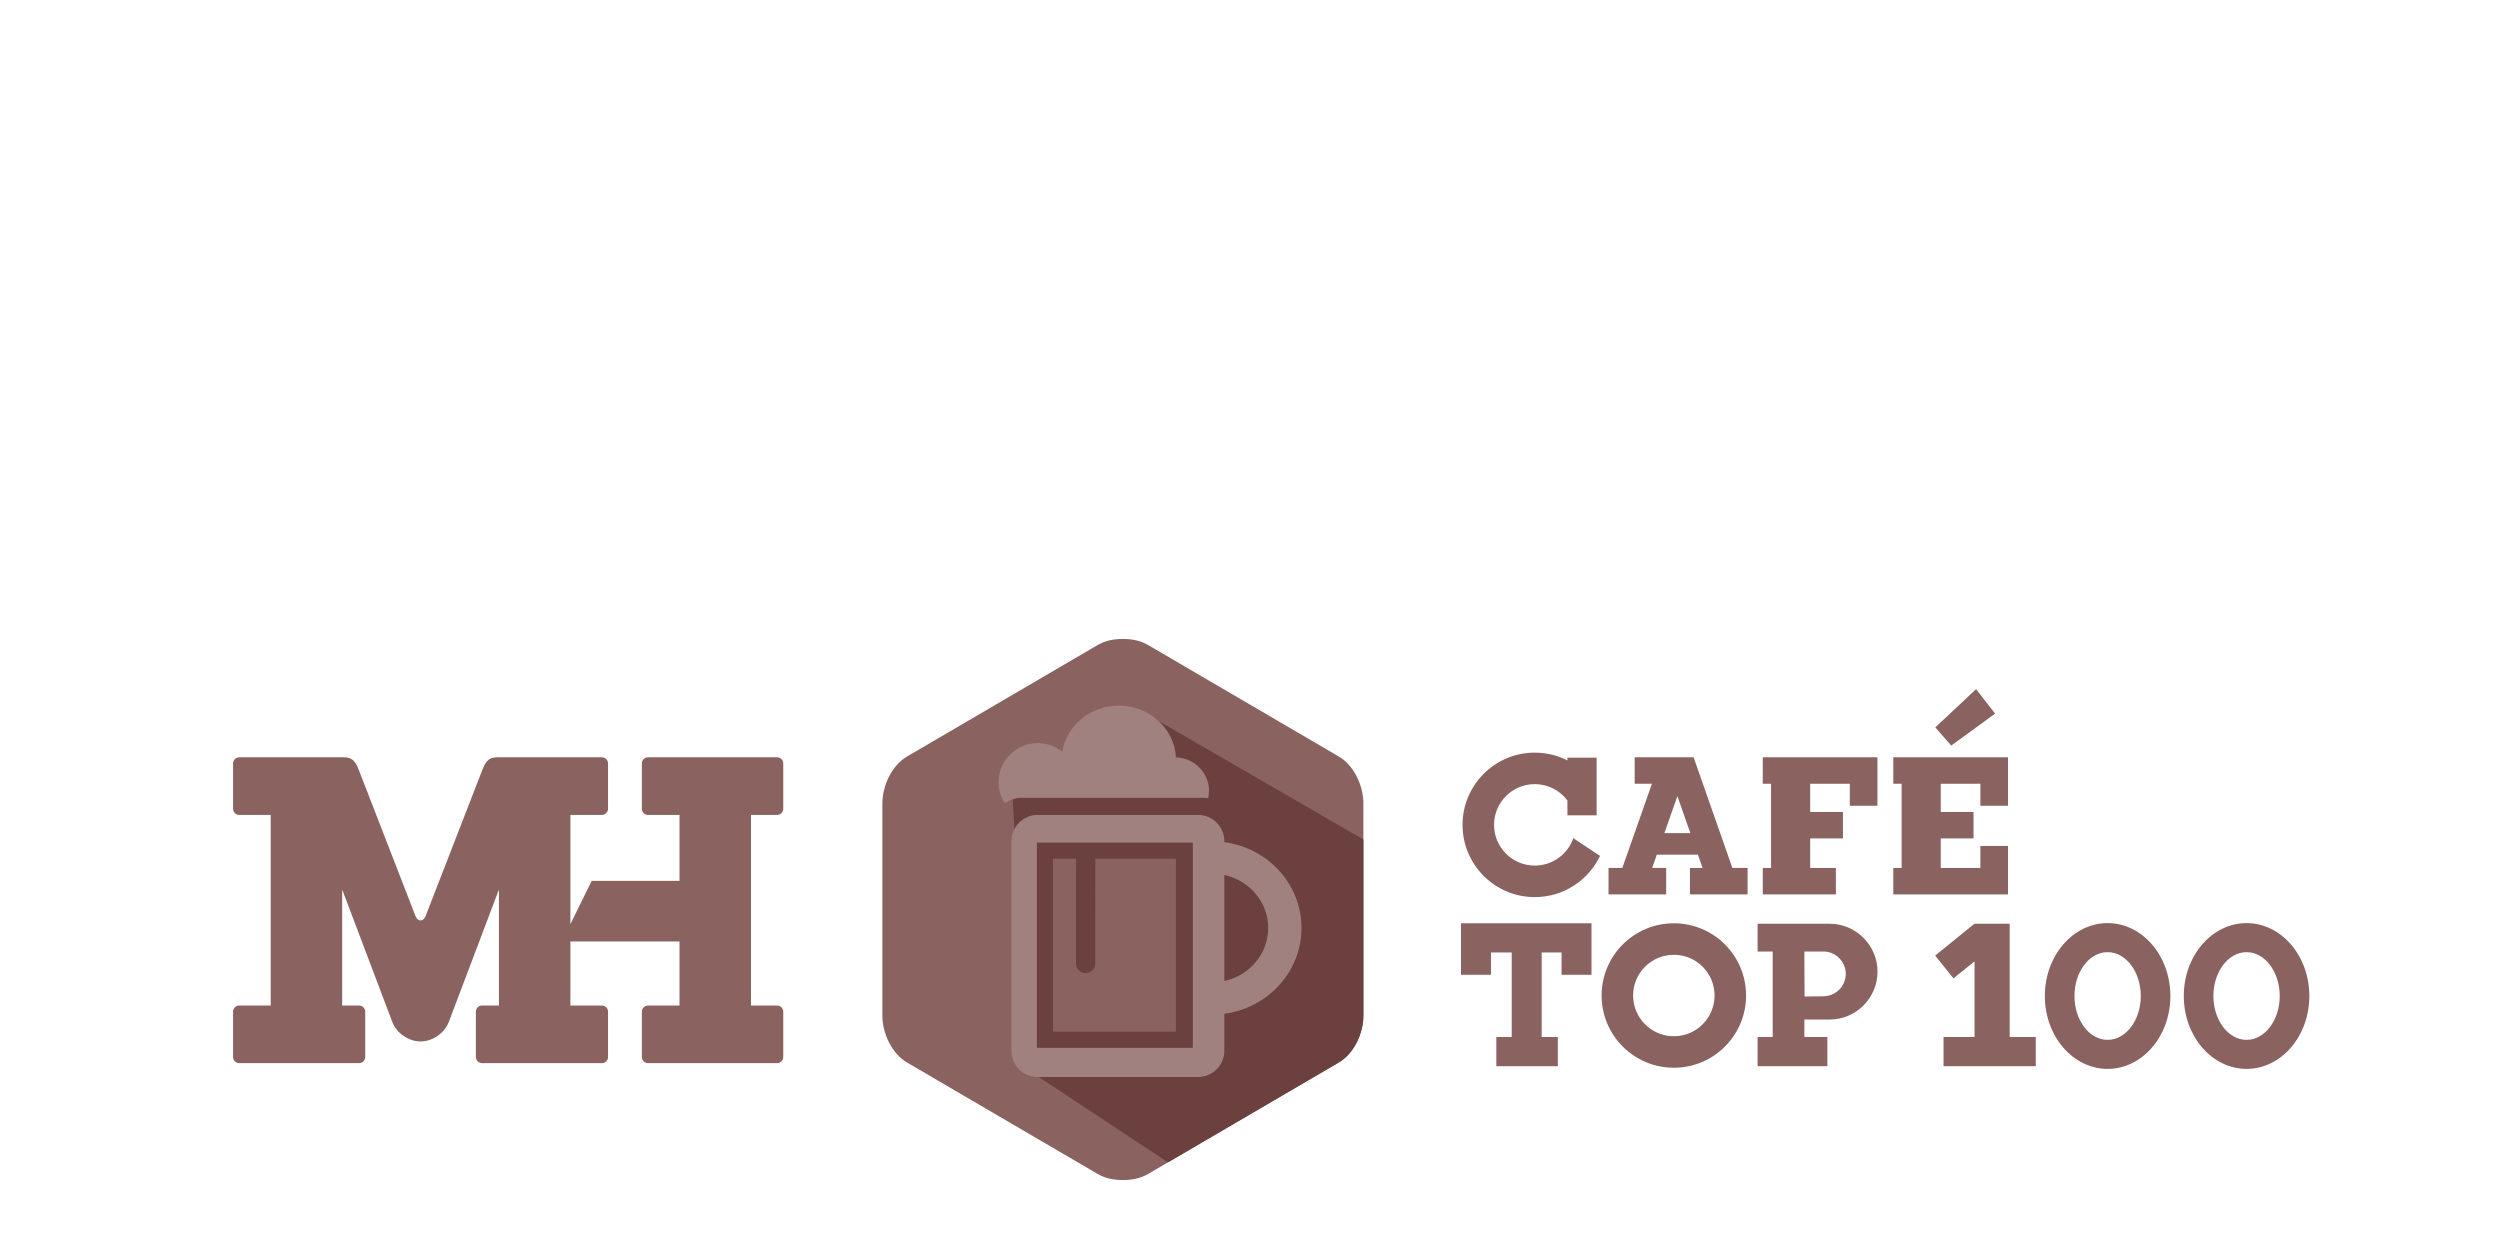 <?xml version="1.0" encoding="UTF-8"?>
<!DOCTYPE svg PUBLIC "-//W3C//DTD SVG 1.1//EN" "http://www.w3.org/Graphics/SVG/1.1/DTD/svg11.dtd">
<!-- Creator: CorelDRAW 2021.5 -->
<svg xmlns="http://www.w3.org/2000/svg" xml:space="preserve" width="147px" height="74px" version="1.1" style="shape-rendering:geometricPrecision; text-rendering:geometricPrecision; image-rendering:optimizeQuality; fill-rule:evenodd; clip-rule:evenodd"
viewBox="0 0 138.981 69.98"
 xmlns:xlink="http://www.w3.org/1999/xlink"
 xmlns:xodm="http://www.corel.com/coreldraw/odm/2003">
 <defs>
  <style type="text/css">
   <![CDATA[
    .fil3 {fill:none}
    .fil1 {fill:#6B403E}
    .fil0 {fill:#8A6260}
    .fil2 {fill:#A1817F}
   ]]>
  </style>
 </defs>
 <g id="Laag_x0020_1">
  <g id="_2260459993504">
   <g>
    <path class="fil0" d="M23.368 57.91c-0.686,0 -1.345,-0.486 -1.569,-1.08l-2.789 -7.37 0 6.452 0.94 0c0.188,0 0.342,0.154 0.342,0.342l0 2.52c0,0.188 -0.154,0.342 -0.342,0.342l-6.665 0c-0.188,0 -0.342,-0.154 -0.342,-0.342l0 -2.52c0,-0.189 0.154,-0.342 0.342,-0.342l1.752 0 0 -10.597 -1.752 0c-0.188,0 -0.342,-0.154 -0.342,-0.342l0 -2.521c0,-0.188 0.154,-0.342 0.342,-0.342l5.833 0c0.515,0 0.666,0.317 0.833,0.746l3.076 7.928c0.063,0.163 0.129,0.396 0.341,0.396 0.213,0 0.279,-0.233 0.342,-0.396l3.077 -7.928c0.166,-0.429 0.317,-0.746 0.832,-0.746l5.833 0c0.189,0 0.342,0.154 0.342,0.342l0 2.521c0,0.188 -0.153,0.342 -0.342,0.342l-1.751 0 0 6.071 1.185 -2.406 4.882 0 0 -3.665 -1.752 0c-0.188,0 -0.342,-0.154 -0.342,-0.342l0 -2.521c0,-0.188 0.154,-0.342 0.342,-0.342l7.179 0c0.187,0 0.342,0.154 0.342,0.342l0 2.521c0,0.188 -0.155,0.342 -0.342,0.342l-1.453 0 0 10.597 1.453 0c0.187,0 0.342,0.154 0.342,0.342l0 2.52c0,0.188 -0.155,0.342 -0.342,0.342l-7.179 0c-0.188,0 -0.342,-0.154 -0.342,-0.342l0 -2.52c0,-0.189 0.154,-0.342 0.342,-0.342l1.752 0 0 -3.563 -6.067 0 0 3.563 1.751 0c0.189,0 0.342,0.153 0.342,0.342l0 2.52c0,0.188 -0.154,0.342 -0.342,0.342l-6.665 0c-0.188,0 -0.342,-0.154 -0.342,-0.342l0 -2.52c0,-0.188 0.154,-0.342 0.342,-0.342l0.94 0 0 -6.452 -2.789 7.37c-0.224,0.594 -0.882,1.08 -1.57,1.08z"/>
    <path class="fil0" d="M93.059 59.373c-2.218,0 -4.017,-1.799 -4.017,-4.017 0,-2.218 1.799,-4.016 4.017,-4.016 2.218,0 4.016,1.798 4.016,4.016 0,2.218 -1.798,4.017 -4.016,4.017zm0 -1.752c-1.251,0 -2.265,-1.014 -2.265,-2.265 0,-1.251 1.014,-2.264 2.265,-2.264 1.25,0 2.264,1.013 2.264,2.264 0,1.251 -1.014,2.265 -2.264,2.265z"/>
    <path class="fil0" d="M100.316 56.692l0 0.972 1.28 0 0 1.623 -3.88 0 0 -1.623 0.839 0 0 -4.754 -0.839 0 0 -1.544 4.005 0c1.465,0 2.663,1.198 2.663,2.663l0 0c0,1.465 -1.198,2.663 -2.663,2.663l-1.405 0zm0.012 -1.28l1.045 -0.011c0.685,-0.007 1.246,-0.561 1.246,-1.246l0 0c0,-0.685 -0.561,-1.246 -1.246,-1.246l-1.057 0.001 0.012 2.502z"/>
    <path class="fil0" d="M87.141 45.336l0 -0.824c-0.413,-0.552 -1.072,-0.91 -1.815,-0.91 -1.251,0 -2.265,1.014 -2.265,2.265 0,1.251 1.014,2.265 2.265,2.265 0.992,0 1.836,-0.639 2.142,-1.527l1.485 0.99c-0.646,1.353 -2.027,2.289 -3.627,2.289 -2.218,0 -4.017,-1.799 -4.017,-4.017 0,-2.218 1.799,-4.016 4.017,-4.016 0.653,0 1.27,0.155 1.815,0.432l0 -0.152 1.624 0 0 3.205 -1.624 0z"/>
    <polygon class="fil0" points="108.056,57.664 109.779,57.664 109.779,53.46 108.605,54.402 107.589,53.135 109.781,51.359 109.801,51.366 111.733,51.366 111.733,57.664 113.184,57.664 113.184,59.287 108.056,59.287 "/>
    <polygon class="fil0" points="83.188,57.664 84.043,57.664 84.043,52.963 82.889,52.963 82.889,54.203 81.223,54.203 81.223,51.34 88.48,51.34 88.48,54.203 86.814,54.203 86.814,52.963 85.709,52.963 85.709,57.664 86.607,57.664 86.607,59.287 83.188,59.287 "/>
    <polygon class="fil0" points="98.003,48.263 98.465,48.263 98.465,43.581 98.003,43.581 98.003,42.11 102.843,42.11 104.379,42.11 104.379,43.581 104.379,44.805 102.843,44.805 102.843,43.581 100.64,43.581 100.64,45.15 102.462,45.15 102.462,46.621 100.64,46.621 100.64,48.263 102.068,48.263 102.068,49.734 98.003,49.734 "/>
    <polygon class="fil0" points="110.103,42.11 111.639,42.11 111.639,43.581 111.639,44.805 110.103,44.805 110.103,43.581 107.9,43.581 107.9,45.15 109.722,45.15 109.722,46.621 107.9,46.621 107.9,48.264 110.103,48.264 110.103,47.04 111.639,47.04 111.639,48.264 111.639,49.735 110.103,49.735 105.262,49.735 105.262,48.264 105.725,48.264 105.725,43.581 105.262,43.581 105.262,42.11 "/>
    <path class="fil0" d="M92.532 46.328l1.446 0 -0.722 -2.061 -0.724 2.061zm1.865 1.196l-2.286 0 -0.259 0.739 0.78 0 0 1.471 -3.205 0 0 -1.471 0.767 0 1.646 -4.682 -0.959 0 0 -1.471 3.274 0 0 0.001 0.002 -0.001 2.156 6.153 0.846 0 0 1.471 -3.205 0 0 -1.471 0.702 0 -0.259 -0.739z"/>
    <polygon class="fil0" points="107.598,40.446 109.865,38.32 110.922,39.681 108.482,41.46 "/>
    <path class="fil0" d="M117.179 51.33c1.927,0 3.49,1.815 3.49,4.053 0,2.239 -1.563,4.054 -3.49,4.054 -1.928,0 -3.49,-1.815 -3.49,-4.054 0,-2.238 1.562,-4.053 3.49,-4.053zm0 1.615c1.018,0 1.844,1.092 1.844,2.438 0,1.347 -0.826,2.439 -1.844,2.439 -1.018,0 -1.844,-1.092 -1.844,-2.439 0,-1.346 0.826,-2.438 1.844,-2.438z"/>
    <path class="fil0" d="M124.905 51.33c1.927,0 3.49,1.815 3.49,4.053 0,2.239 -1.563,4.054 -3.49,4.054 -1.927,0 -3.49,-1.815 -3.49,-4.054 0,-2.238 1.563,-4.053 3.49,-4.053zm0 1.615c1.018,0 1.844,1.092 1.844,2.438 0,1.347 -0.826,2.439 -1.844,2.439 -1.018,0 -1.844,-1.092 -1.844,-2.439 0,-1.346 0.826,-2.438 1.844,-2.438z"/>
    <path class="fil0" d="M62.422 65.617c-0.528,0 -0.992,-0.098 -1.41,-0.342l-10.596 -6.196c-0.847,-0.495 -1.368,-1.625 -1.368,-2.606l0 -11.799c0,-0.981 0.521,-2.111 1.368,-2.606l10.596 -6.196c0.418,-0.244 0.882,-0.342 1.41,-0.342 0.529,0 0.993,0.098 1.41,0.342l10.597 6.196c0.847,0.495 1.367,1.625 1.367,2.606l0 11.799c0,0.981 -0.52,2.111 -1.367,2.606l-10.597 6.196c-0.417,0.244 -0.881,0.342 -1.41,0.342z"/>
    <path class="fil1" d="M63.832 39.76l11.964 6.922 0 9.791c0,0.981 -0.52,2.111 -1.367,2.606l-9.5 5.555 -7.762 -5.133 -0.898 -15.511 7.563 -4.23z"/>
    <path class="fil0" d="M60.887 47.75l-0.003 5.828c0,0.294 -0.24,0.534 -0.534,0.534l0 0c-0.294,0 -0.534,-0.24 -0.534,-0.534l0.002 -5.828 -1.284 0 0 9.615 6.837 0 0 -9.615 -4.484 0z"/>
    <path class="fil2" d="M57.679 45.315l8.931 0c0.799,0 1.453,0.654 1.453,1.453l0 0.064c2.423,0.319 4.291,2.332 4.291,4.768 0,2.437 -1.868,4.45 -4.291,4.769l0 2.064c0,0.799 -0.654,1.453 -1.453,1.453l-8.931 0c-0.799,0 -1.452,-0.654 -1.452,-1.453l0 -11.665c0,-0.799 0.653,-1.453 1.452,-1.453zm10.384 3.338l0 5.895c1.395,-0.299 2.439,-1.505 2.439,-2.948 0,-1.442 -1.044,-2.648 -2.439,-2.947zm-10.426 -1.8l8.674 0 0 11.409 -8.674 0 0 -11.409z"/>
    <path class="fil2" d="M67.169 44.381c-0.084,-0.013 -0.169,-0.02 -0.255,-0.02l-10.1 0c-0.355,0 -0.685,0.114 -0.956,0.309 -0.223,-0.337 -0.351,-0.741 -0.351,-1.176 0,-1.199 0.977,-2.172 2.182,-2.172 0.516,0 0.991,0.179 1.364,0.478 0.24,-1.452 1.556,-2.562 3.143,-2.562 1.699,0 3.087,1.272 3.176,2.874 1.023,0.039 1.84,0.856 1.84,1.858 0,0.083 -0.033,0.33 -0.043,0.411z"/>
   </g>
   <rect class="fil3" width="138.981" height="69.98"/>
  </g>
 </g>
</svg>
